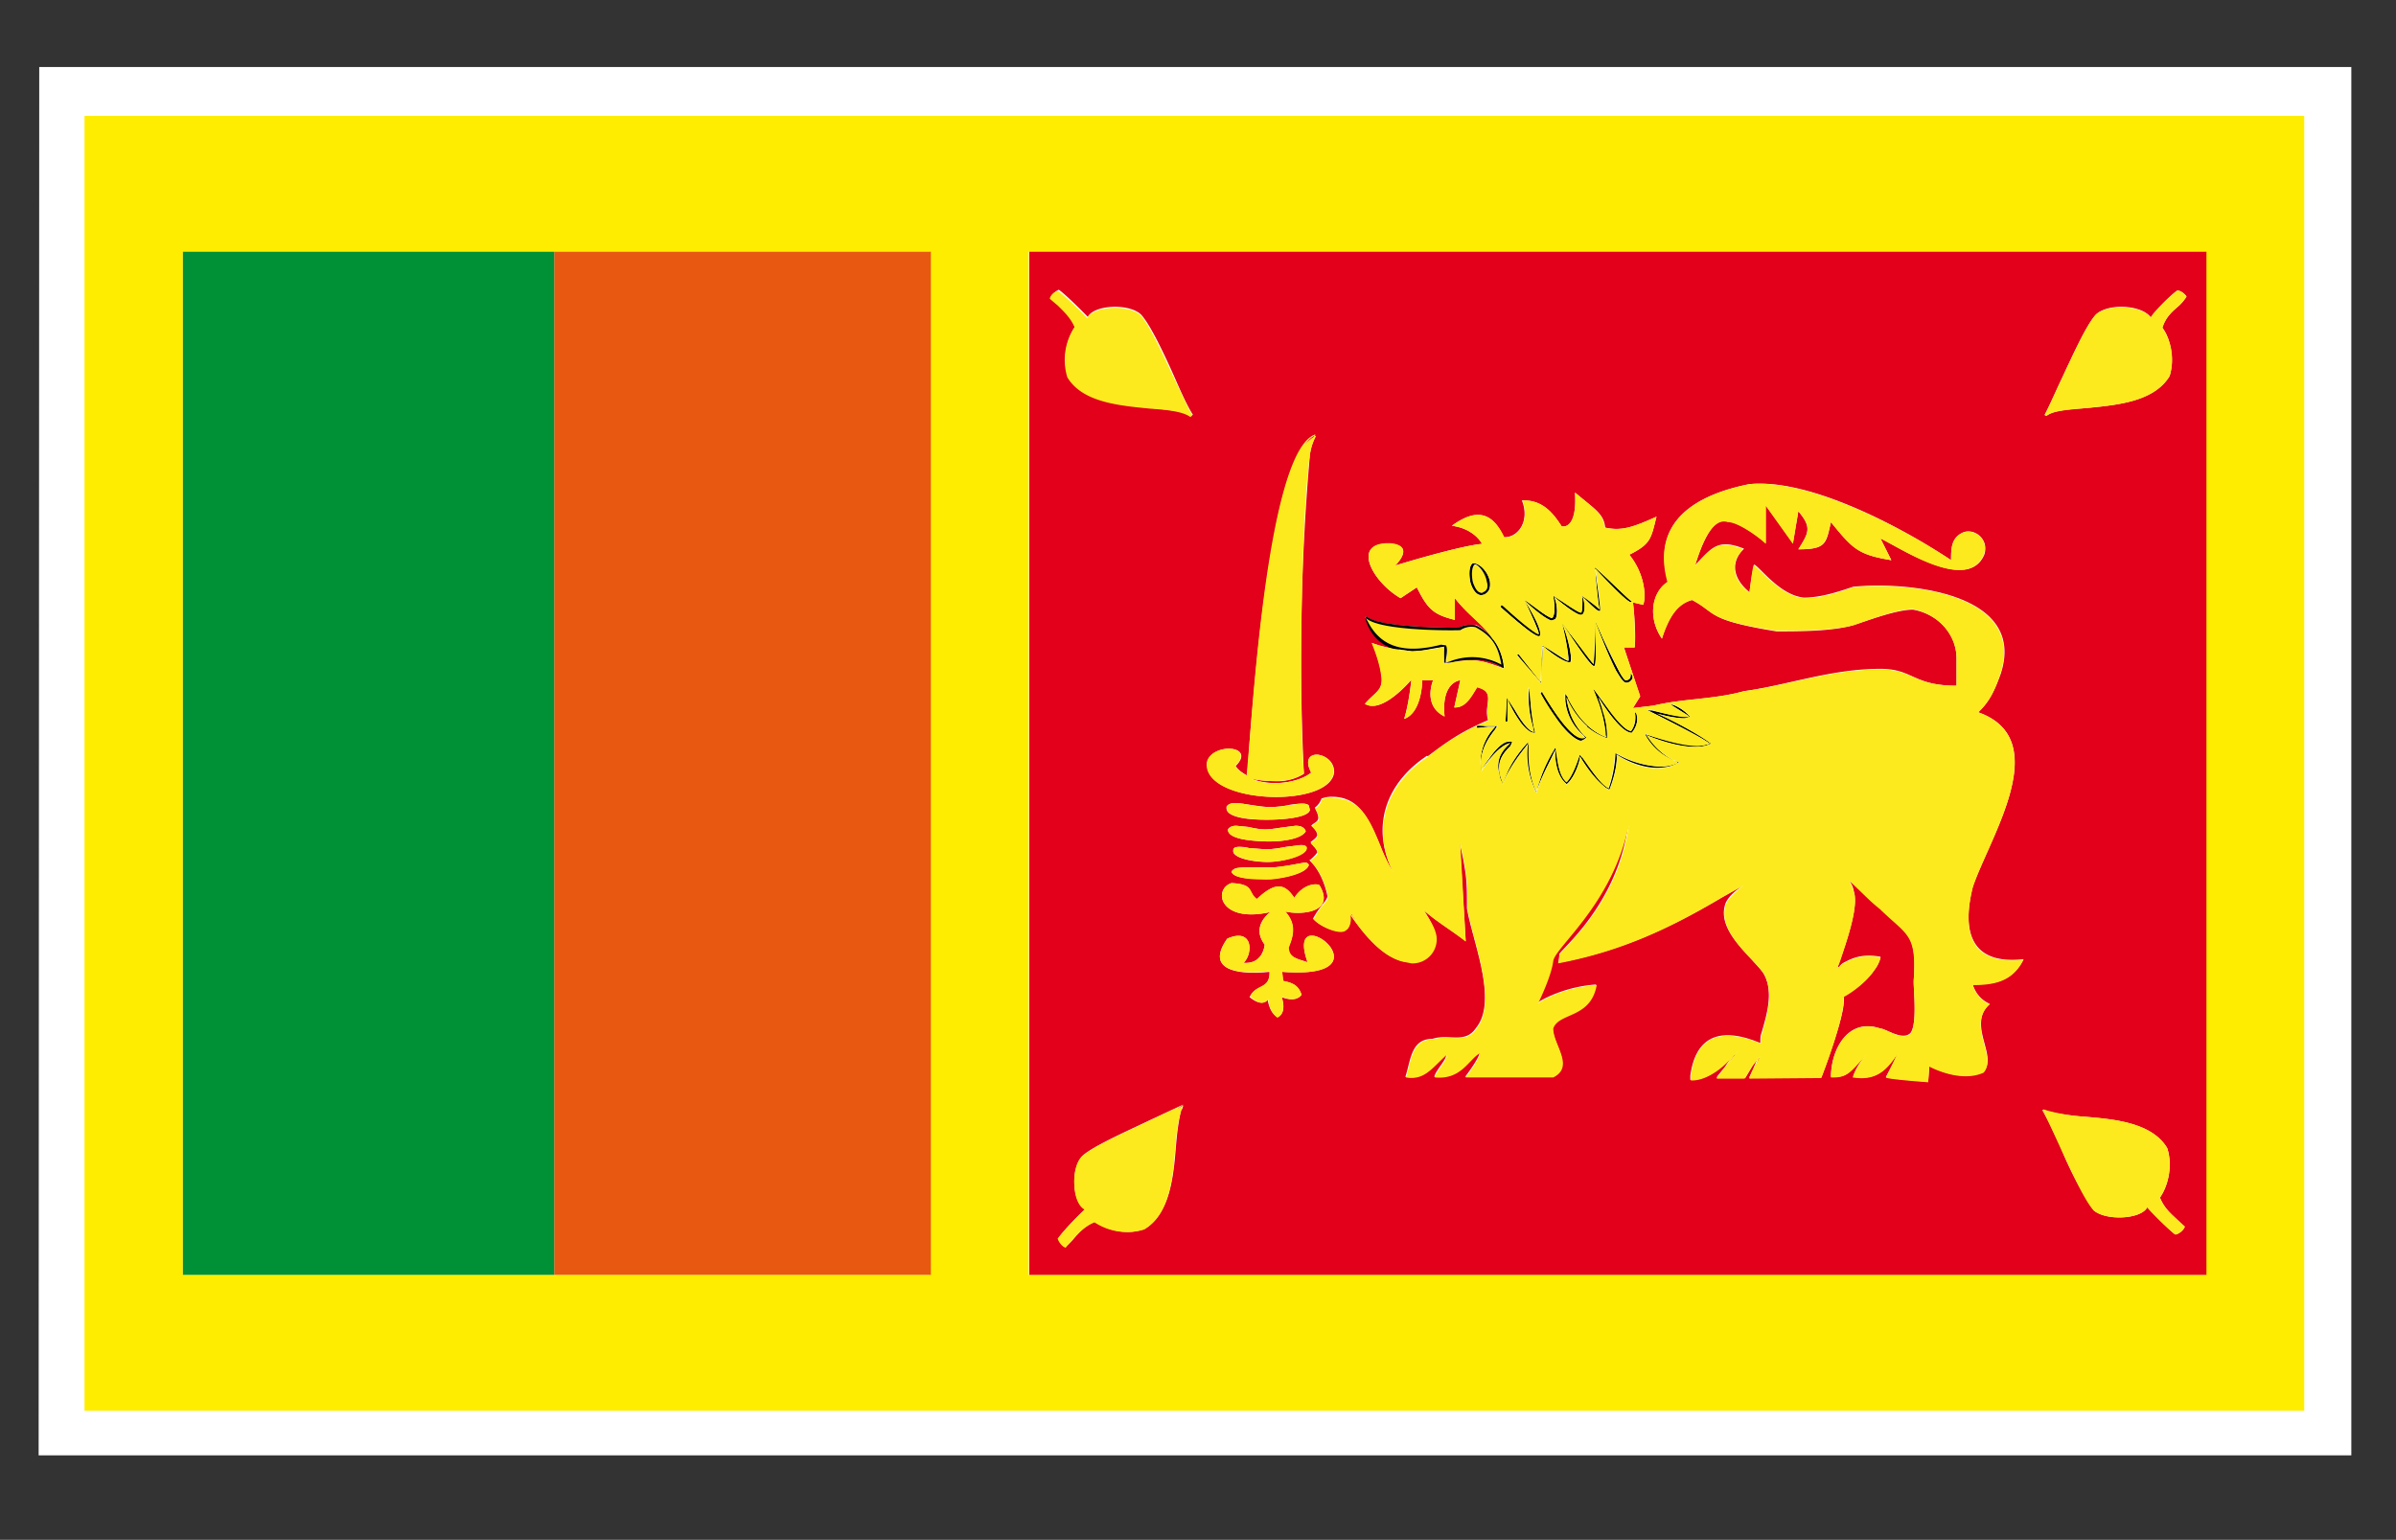 <svg xmlns="http://www.w3.org/2000/svg" viewBox="0 0 39.69 25.51"><rect x="0" y="0" width="39.69" height="25.51" fill="#333333" stroke="none"/><defs/><path fill="#FFF" d="M.65 1.11h38.3v23H.64z"/><path fill="#FFED00" d="M1.4 1.92v21.45h36.77V1.92H1.4zm14.02 19.2H3.03V4.17H15.4v16.95zm21.12 0h-19.5V4.17h19.5v16.95z"/><path fill="#E2101A" d="M28.45 17.86h.17-.16zM21 13.56zm12.93 4.97a2.49 2.49 0 00-.07-.12l-.02-.02.09.14zm-2.8-2.66h-.04.04zm-2.13 2l.36-.02H29zm-5.07-7.09l-.01.16v-.01-.15zm6.5 5.26v-.03a.86.86 0 00-.01.03zm-6.48-5.06l.06-.02a.9.9 0 01-.06.01zM19.6 18.3l-.14.1.12-.07.02-.03zm5.3-7.23a.8.8 0 00-.5-.15c-.15 0-.29.04-.37.06.36-.07.48-.06.9.1l-.01-.03v.02h-.02zm-.97-.1V11h.02l-.02-.01zm-2.11 2.44l.01.02-.01-.02zm7.35 3.9zm-7.4-10.07l.02-.03c-.1.04-.18.15-.26.31a.64.64 0 01.25-.28zm7.36 10.3l-.05.13.1-.18z"/><path fill="#E2001A" d="M17.05 21.12h19.5V4.17h-19.5v16.95zm2.52-2.74c-.04.15-.07.36-.09.61-.04.5-.1 1.12-.52 1.37a.83.83 0 01-.27.05.98.98 0 01-.55-.17c-.17.07-.27.18-.36.29a1.54 1.54 0 01-.12.12v.01h-.02s-.08-.06-.11-.14c.1-.16.43-.48.45-.49-.1-.04-.16-.19-.18-.36-.02-.21.03-.41.13-.52.16-.15.65-.37 1.07-.57l.6-.28-.01.02h.01l-.02.06zm1.67-2.28l.01.15c.15.03.26.07.31.23-.06.08-.17.1-.33.04 0 0 .1.26-.07.33-.14-.08-.16-.29-.16-.29-.08.1-.2.04-.3-.04.1-.22.34-.12.33-.42 0 0-1.2.16-.7-.55.43-.19.43.25.27.4.2.02.32-.1.35-.3-.24-.32.1-.54.09-.54-.84.19-.95-.38-.64-.48.39.02.26.15.42.27.28-.27.45-.29.62-.02.17-.27.41-.24.42-.21.27.46-.33.49-.57.43.2.23.12.44.05.6.01.16.13.18.32.24-.4-1.13 1.46.3-.42.16zm-.2-2.16h-.06c-.3-.01-.63-.04-.64-.2.03-.05.1-.06.14-.06l.2.02c.09.02.18.04.28.04.1 0 .19-.02.27-.03l.23-.03c.06 0 .14.01.17.09-.06.12-.35.17-.6.17zm.6.11c0 .13-.4.23-.65.23-.22 0-.47-.05-.54-.13a.07.07 0 01-.02-.07c0-.05.08-.05.1-.05.04 0 .1 0 .16.02l.27.02c.12 0 .23-.02.34-.04l.24-.03c.03 0 .1 0 .1.05zm-1.02.32h.42c.12 0 .25-.02.35-.04l.22-.04c.01 0 .06 0 .07.04-.03.12-.34.21-.62.23a2 2 0 01-.17 0c-.11 0-.46 0-.49-.12.04-.06.1-.07.22-.07zm.38-.79h-.02c-.12 0-.53 0-.64-.13a.1.1 0 01-.02-.09c.06-.08.18-.06.36-.03.1.01.23.04.36.04.13 0 .25-.02.34-.04.15-.02.25-.03.3.01l.02.08c-.03.13-.47.16-.7.16zm13.15-7.3c.2-.43.42-.91.57-1.07.2-.19.75-.16.9.04h.02c.02-.06.3-.35.43-.44.1.02.15.1.15.1a.57.57 0 01-.12.15c-.1.09-.22.18-.28.37.13.16.21.52.12.8-.26.43-.88.48-1.37.53-.3.02-.56.04-.67.13l-.03-.02c.08-.14.17-.36.28-.59zm-.3 12.1l.07.03c.15.04.36.07.6.09.5.04 1.13.1 1.38.52.1.29.01.64-.12.82.07.17.18.27.28.36l.13.12c0 .02-.05.1-.14.13h-.02c-.13-.1-.45-.43-.46-.45-.1.2-.68.23-.89.05a5.82 5.82 0 01-.56-1.08c-.11-.22-.2-.44-.29-.58h.03a.07.07 0 01-.01-.01zm-10.2-5.85c.36-.27.56-.41 1-.6-.08-.26.14-.46-.18-.55-.1.17-.2.35-.38.34l.1-.45s-.32.02-.26.6c-.37-.18-.19-.6-.19-.6h-.18s0 .53-.3.64c.08-.25.12-.65.12-.65s-.48.58-.77.4c.17-.2.3-.22.28-.45a2.2 2.2 0 00-.16-.56c.04.02.19.07.38.1a.67.67 0 01-.48-.5.03.03 0 010-.01c0 .03.02.04.03.06l-.02-.05-.02-.01v-.02h.03c.12.13.88.18 1.5.18.01 0 .1-.05.22-.05h.08c.13.07.21.15.28.23-.16-.24-.4-.38-.63-.67v.36c-.36-.09-.45-.18-.63-.54l-.27.18c-.48-.28-.83-.95-.15-.9.4.04.06.36.06.36s1.03-.32 1.44-.36c0 0-.12-.25-.5-.3.32-.23.64-.31.86.19.23.01.44-.26.3-.61.34-.01.51.2.66.43.13.02.25-.11.22-.56.32.27.48.35.5.58.27.06.45 0 .85-.18-.09.36-.09.45-.45.63.26.32.28.7.23.83l-.17-.04c.02.14.05.52.03.74h-.18l.27.82-.12.19.34-.04c.5-.12 1-.1 1.5-.24.72-.1 1.45-.37 2.26-.37.54 0 .54.28 1.26.28v-.46c0-.36-.27-.72-.72-.8-.27 0-.72.17-1 .26-.35.1-.9.1-1.26.1-1.17-.19-.98-.3-1.4-.52-.24.06-.38.27-.5.64-.23-.33-.18-.76.1-.94-.28-1 .45-1.44 1.35-1.62 1-.1 2.53.72 3.34 1.26 0-.18 0-.36.18-.45.18-.1.46.09.37.36-.27.63-1.36-.1-1.72-.27l.18.36c-.54-.09-.63-.18-1-.63-.08.36-.08.45-.54.45.17-.27.23-.36 0-.63L29.7 9l-.45-.63V9c-.09-.09-.45-.36-.63-.36-.27-.09-.45.45-.54.72.27-.27.36-.45.81-.27-.24.23-.17.51.09.72 0 0 .05-.37.08-.46.14.1.44.51.82.55.28 0 .55-.09.82-.18.9-.09 2.89.1 2.44 1.45-.1.27-.18.45-.37.63 1.27.45.19 2.07-.09 2.89-.18.72-.05 1.3.84 1.2-.18.36-.47.42-.84.42 0 0 .05.22.28.32-.38.35.14.86-.1 1.12-.38.2-.9-.09-.9-.09l-.02.26s-.69-.05-.7-.08c0 0 .2-.36.18-.37-.18.27-.35.43-.72.37 0 0 .03-.17.23-.38-.28.27-.3.4-.6.38 0-.45.28-.99.82-.8.09 0 .37.21.5.07.11-.16.05-.68.05-.86.06-.8-.1-.75-.55-1.2-.19-.14-.35-.32-.52-.47.04.06.07.12.08.19.08.24-.11.8-.23 1.14l-.04.11h.03c.01-.03.03-.04.05-.06.13-.07.3-.17.63-.11v.02a.57.57 0 01-.1.2c-.17.25-.5.43-.51.44.06.22-.35 1.3-.37 1.34l-1.19.01v-.02l.05-.1.08-.2-.08.12-.12.2h-.47l.01-.02h-.01l.13-.16.1-.15c-.14.15-.4.36-.64.36H28v-.02-.05c.09-.65.49-.82 1.16-.54v-.02c0-.04 0-.1.02-.15.09-.31.2-.68.04-.97-.04-.07-.12-.15-.2-.24-.25-.27-.57-.6-.43-.95.05-.1.15-.19.28-.28l-.35.2c-.9.53-1.72.9-2.71 1.08 0 0 .02-.05.02-.14 0-.06.97-.82 1.14-2.15-.26 1.31-1.21 2-1.25 2.25a2.7 2.7 0 01-.25.7c.12-.08.5-.27.97-.3-.1.56-.63.45-.72.72 0 .27.36.63 0 .81h-1.45s.23-.3.24-.4c-.2.12-.32.44-.75.4.02-.11.22-.3.19-.37-.25.23-.36.42-.67.37.09-.27.09-.63.45-.63.27-.09.54.09.72-.18.37-.45-.06-1.44-.15-1.98 0-.45 0-.54-.12-1.09l.1 1.63c-.25-.19-.5-.33-.7-.52.11.17.2.34.2.47a.4.4 0 01-.4.4c-.06 0-.1 0-.16-.02-.27-.07-.55-.32-.85-.77v.01c0 .06 0 .2-.08.24-.02.02-.05.03-.1.03a.75.75 0 01-.44-.21c.07-.13.13-.2.16-.24.05-.06.07-.09.08-.13-.02-.1-.09-.4-.3-.6a.17.17 0 00.02-.01c.07-.06.1-.1.11-.12 0-.02-.02-.06-.06-.1l-.05-.07c.07-.05.1-.08.11-.11 0-.04-.02-.1-.1-.16l.02-.02c.04-.03.08-.05.09-.08.02-.04 0-.1-.05-.2a.3.3 0 00.11-.15.46.46 0 01.18-.03c.46 0 .62.4.79.8.06.16.13.31.22.45-.37-.72-.15-1.46.56-1.93zm-3.18.16c.04.07.11.11.19.16l.04-.57c.12-1.45.4-4.82 1.09-5.08l-.01.03.02-.01a.94.94 0 00-.1.3 38.96 38.96 0 00-.1 5.3.84.84 0 01-.5.12c-.15 0-.3-.02-.39-.05.33.15.8.08 1.01-.09-.23-.44.4-.35.38 0-.08.6-2.18.52-2.1-.17.07-.33.82-.29.47.06zM17.54 4.8c.15.11.47.44.48.45.1-.2.68-.23.88-.04.15.16.38.64.57 1.07.1.23.2.45.29.59l-.03.02c-.12-.08-.38-.1-.67-.13-.5-.05-1.12-.1-1.37-.52a.98.98 0 01.12-.83.87.87 0 00-.28-.36c-.05-.03-.1-.07-.13-.11 0-.03.05-.1.14-.14z"/><path fill="#E2101A" d="M18 5.27zm4.38 9.88l.13.16a4.46 4.46 0 01-.13-.18v.02zm-.66-.88c.02 0 .02.02.03.03l-.02-.04zm7.01 3.2l-.04.06-.07.1.18-.23-.07.08zm-7-3.5h.02-.01zm.02-.28l.04.04c0-.02-.02-.03-.03-.04h-.01z"/><path fill="#FCEA1E" d="M34.11 18.97c.2.43.42.92.57 1.08.2.18.79.15.89-.05 0 .02.33.35.46.45h.02c.08-.03.14-.1.14-.13l-.13-.12c-.1-.1-.22-.19-.28-.36a.99.99 0 00.12-.82c-.26-.43-.88-.48-1.37-.52a3.15 3.15 0 01-.61-.1l-.07-.02v.01h-.02c.08.14.18.36.28.58zm-.25-.56l.07.12-.1-.14.03.02zm.7-11.65c.5-.05 1.12-.1 1.38-.53a.94.94 0 00-.12-.8c.06-.19.17-.28.28-.37l.12-.14s-.05-.09-.15-.11c-.13.1-.41.38-.43.43l-.01.02c-.16-.2-.7-.23-.91-.05-.15.16-.37.64-.57 1.07l-.28.6.03.01c.11-.09.37-.1.66-.13z"/><path fill="#E85811" d="M9.18 4.17h6.24v16.95H9.18z"/><path fill="#009036" d="M9.17 4.17H3.03v16.95h6.15V4.17z"/><path d="M24.66 12.04h.13-.02a.86.86 0 00-.24.5v.23c.31-.45.46-.45.49-.46l-.03.02c-.1.1-.22.25-.15.5 0 .05.02.09.04.14l.01.02c.12-.3.33-.55.4-.64l.02-.03a1.46 1.46 0 00.13.79v.02c.11-.3.27-.58.31-.69l.01-.02c0 .1 0 .4.17.55l.02.02c.13-.1.21-.35.22-.43v-.03c.05.08.25.4.43.52l.04.02.02.01c.11-.28.13-.5.12-.57v-.01c.06.04.43.27.8.21a.69.69 0 00.22-.07h.02c-.33-.13-.48-.37-.53-.44l-.02-.02c.1.04.55.22.88.19.06 0 .12-.02.17-.04l.03-.01c-.23-.17-.67-.4-.9-.5.13.04.32.08.45.08a.29.29 0 00.08-.02H28a.71.71 0 00-.28-.2l-.05-.01.27.17.04.03a.23.23 0 01-.06 0c-.15 0-.43-.07-.56-.1h-.03l-.05-.01s.57.28.92.48l.13.08h-.01a.52.52 0 01-.2.03c-.27 0-.62-.11-.78-.16l-.07-.02h-.02s.12.25.4.4l.16.06h-.02a.68.68 0 01-.3.07 1.58 1.58 0 01-.71-.21.28.28 0 00-.02-.01s0 .25-.1.55l-.01.03c-.14-.06-.34-.38-.43-.5a.32.32 0 00-.04-.04l-.01-.02s-.1.34-.22.46c-.14-.12-.15-.4-.17-.52v-.03l-.01-.03s-.16.24-.26.54c-.02.07-.05.13-.06.2l-.01-.02c-.13-.31-.11-.62-.12-.75v-.04-.02s-.22.22-.35.5l-.08.19v-.02c-.14-.32.01-.48.13-.6l.03-.07s-.02-.01-.07 0c-.06 0-.17.07-.32.29-.04.05-.08.1-.12.18v-.02c-.05-.32.16-.57.23-.66l.02-.04.01-.01h-.19l-.13-.01s-.02 0-.02.02c0 0 0 .02.02.02l.18-.02z"/><path fill="#FCEA1E" d="M24.43 9.36c-.05.03-.06.16-.03.29.03.08.07.17.14.17v.02l.03-.03c.08-.03.08-.11.07-.17-.03-.14-.16-.28-.2-.28z"/><path d="M24.4 9.33c-.07.04-.07.2-.04.33.04.12.1.2.18.2l.05-.01c.08-.04.1-.11.09-.22-.03-.15-.16-.3-.28-.3zm.17.48l-.03.02v.01-.02c-.07 0-.11-.09-.14-.17-.03-.13-.02-.26.03-.3.06 0 .18.15.2.29.02.06.02.14-.06.17zm.76 1.6v-.02.03c-.01.07-.02.32.06.61l.02.1c-.1-.02-.22-.2-.32-.37l-.05-.08-.06-.1-.02-.02-.02.38c0 .01 0 .02.02.02 0 0 .02 0 .02-.02v-.19l-.01-.18.01.04a2.88 2.88 0 00.2.35c.05.06.1.12.15.15.03.02.05.03.08.03h.02l-.04-.2c-.04-.24-.04-.41-.05-.5v-.03zm1.75.39s.05.16-.06.31c-.1 0-.27-.22-.42-.42l-.09-.12-.07-.1c-.02-.04-.04-.05-.05-.06l.1.26c.05.15.1.34.1.5l.02.04h-.01c-.36-.14-.54-.49-.62-.64l-.01-.02-.02-.03-.02-.03v.07c0 .12.04.4.3.62l.03.04a.1.1 0 01-.08 0c-.23-.05-.58-.67-.62-.74v-.01h-.03a.02.02 0 00-.01.02c0 .01.11.2.25.4.12.17.28.34.4.38a.1.1 0 00.03 0l.06-.03.02-.02a.95.95 0 01-.25-.37c-.05-.12-.07-.23-.08-.29a1.42 1.42 0 00.34.47v.01a1.04 1.04 0 00.31.18l.02.01c.01-.13-.02-.3-.06-.44a1.36 1.36 0 00-.04-.11l-.04-.13.08.13.07.1c.13.18.29.36.4.36.11-.13.1-.26.08-.32l-.02-.02zm-.08-.56c-.02.02-.04.03-.07.03-.02 0-.06-.06-.11-.15a9.13 9.13 0 01-.27-.55l-.1-.23-.02-.04c0 .32-.03.67-.03.7-.03-.02-.21-.28-.4-.51a4.64 4.64 0 00-.1-.14.77.77 0 01-.03-.04c.07.29.13.6.11.64-.03 0-.18-.1-.35-.21l-.06-.04h-.02l-.01.21v.14l-.01.25-.02-.02-.33-.42-.02-.02h-.02a.02.02 0 000 .02l.23.27.14.16.02.03.02-.4v-.21a.07.07 0 01.02 0c.09.08.35.28.44.26.04-.05-.02-.35-.09-.53-.02-.05-.03-.1-.05-.12l.03.04c.46.7.5.68.51.67.01 0 .03-.02.03-.4v-.33.05c.08.18.21.53.33.76.07.11.12.2.17.2.04 0 .07-.02.09-.05a.07.07 0 000-.09l-.02-.02s.01.06-.01.09z"/><path d="M25.5 10.54c.05-.03-.02-.24-.25-.6.01.02.32.31.45.34l.06-.02c.06-.07.02-.33-.02-.37.1.08.4.32.46.3.07-.02.06-.24.01-.31.25.25.27.25.3.24 0 0 .01-.02-.09-.7.56.59.6.58.61.54-.04-.01-.38-.36-.61-.56.02.26.06.67.08.7-.02-.02-.15-.14-.3-.23.02.14.01.27-.01.28-.05 0-.25-.15-.46-.28.02.12.04.32-.02.37-.1-.02-.35-.24-.46-.3.12.24.25.53.24.56-.05 0-.34-.24-.6-.47h-.03v.03c.25.22.55.48.63.48h.01z"/><path fill="#FCEA1E" d="M23.87 10.68h.07c.04.05.03.15.02.25v.04a.9.9 0 00.05-.01.99.99 0 01.39-.07c.18 0 .34.04.47.12-.05-.28-.14-.46-.43-.62a.32.32 0 00-.07 0c-.1 0-.18.05-.18.05-.35 0-1.34-.01-1.55-.19l.02.05c.2.41.6.54 1.21.38z"/><path d="M23.24 10.77l.15.02h.1l.33-.06c.03 0 .06 0 .1-.02v.27h.1c.08-.02.22-.05.38-.05a.8.8 0 01.5.14l.01-.01v-.01a.9.9 0 00-.18-.47.87.87 0 00-.28-.22.36.36 0 00-.08-.01c-.12 0-.21.05-.23.05-.61 0-1.37-.05-1.5-.19l-.01.01-.01.02.02.01c.21.18 1.2.2 1.55.19a.34.34 0 01.25-.05c.3.16.38.34.43.62a1.01 1.01 0 00-.86-.05l-.06.02v-.05c.02-.1.03-.2 0-.24l-.08-.01c-.62.16-1 .03-1.21-.38l-.04-.06v.02c.08.26.24.42.48.5h.09l.05.01z"/><path fill="#FCEA1E" d="M22.08 13.21c-.05 0-.1 0-.18.03a.3.3 0 01-.11.16c.04.08.07.15.05.2l-.09.07-.02.02c.07.07.1.12.1.16-.01.03-.04.06-.12.12l.06.06c.04.04.06.08.06.1 0 .03-.04.06-.1.11h-.01v.01a.17.17 0 00-.02.01c.21.2.28.5.3.6 0 .04-.03.07-.08.13-.04.04-.09.11-.16.24.06.08.3.21.45.21.04 0 .07-.01.09-.03.07-.04.09-.18.07-.24v-.01c.31.45.59.7.86.77l.15.03a.4.4 0 00.42-.4c0-.14-.1-.31-.22-.48.22.19.46.33.7.52l-.09-1.63c.12.55.12.64.12 1.09.09.54.51 1.53.15 1.98-.18.27-.45.09-.72.18-.36 0-.36.36-.45.63.3.05.42-.14.67-.37.03.07-.17.26-.19.37.43.04.55-.28.74-.4 0 .1-.23.4-.23.4h1.45c.36-.18 0-.54 0-.81.09-.27.62-.16.72-.72-.48.03-.85.22-.97.3.02-.04.22-.45.25-.7.04-.24.98-.94 1.25-2.25-.17 1.33-1.15 2.09-1.15 2.15 0 .09-.02.14-.02.14 1-.19 1.81-.55 2.71-1.09l.36-.2c-.13.1-.23.2-.28.29-.14.34.17.68.43.95.08.09.16.17.2.24.15.3.05.65-.04.97a.45.45 0 00-.02.15v.02c-.68-.28-1.08-.11-1.16.54v.07h.02c.24 0 .5-.2.64-.36l-.1.15-.13.16v.02h.46l.12-.2.1-.12-.1.2-.04.1v.02l1.19-.01c.02-.05.43-1.12.36-1.34.02 0 .35-.19.52-.45a.58.58 0 00.1-.2v-.01c-.33-.06-.5.04-.63.11l-.06.05a.55.55 0 01-.02.01l.04-.1c.11-.34.31-.9.23-1.15a.78.78 0 00-.08-.19c.17.15.33.33.51.47.46.45.61.4.56 1.2 0 .18.06.7-.05.86-.13.14-.41-.08-.5-.08-.55-.18-.82.36-.82.81.29.01.32-.1.6-.38-.2.21-.24.38-.24.38.37.06.55-.1.73-.37l-.18.37c.01.03.7.08.7.08l.02-.26s.51.28.9.1c.23-.27-.29-.79.1-1.13a.5.5 0 01-.28-.32c.36 0 .66-.06.84-.42-.9.1-1.02-.48-.84-1.2.27-.82 1.36-2.44.09-2.9.18-.17.27-.35.36-.62.45-1.36-1.53-1.54-2.44-1.45-.27.1-.54.18-.81.18-.38-.04-.68-.44-.83-.55-.03.09-.07.46-.07.46-.27-.21-.34-.49-.1-.72-.45-.18-.54 0-.8.27.08-.27.26-.81.54-.72.18 0 .54.27.63.36v-.63l.45.63.09-.54c.23.27.17.36 0 .63.45 0 .45-.09.54-.45.36.45.45.54 1 .63l-.18-.36c.36.18 1.44.9 1.71.27.1-.27-.18-.45-.36-.36-.18.09-.18.27-.18.45-.81-.54-2.35-1.35-3.34-1.26-.9.18-1.63.63-1.36 1.62-.27.18-.32.6-.09.94.12-.37.26-.57.5-.64.41.22.23.33 1.4.51.36 0 .9 0 1.27-.09.27-.09.72-.27.99-.27.45.1.72.45.72.82v.45c-.72 0-.72-.27-1.26-.27-.82 0-1.54.27-2.26.36-.5.14-1 .12-1.5.24l-.34.04.12-.2-.27-.8h.18c.01-.23-.01-.61-.03-.75l.17.04c.05-.13.03-.51-.23-.83.36-.18.36-.27.45-.63-.4.18-.59.24-.86.18-.02-.23-.17-.31-.49-.58.03.45-.1.58-.22.56-.15-.23-.32-.44-.65-.43.13.35-.08.63-.3.61-.24-.5-.55-.42-.87-.19.38.05.5.3.5.3-.4.04-1.44.36-1.44.36s.34-.32-.06-.37c-.68-.04-.33.63.15.91l.27-.18c.18.36.27.45.63.54v-.36c.23.3.46.43.62.67.11.12.16.27.2.47h-.01v.03c-.4-.16-.53-.17-.89-.1l-.05.01h-.05v-.05-.16-.06c-.04 0-.07 0-.1.02-.13.02-.24.04-.34.04l-.09.01-.15-.02h-.05l-.09-.02a1.86 1.86 0 01-.38-.1c.02.05.14.34.16.56.03.23-.1.26-.27.45.28.18.77-.4.77-.4s-.04.4-.12.65c.3-.1.3-.64.3-.64h.18s-.18.42.19.6c-.06-.58.26-.6.26-.6l-.1.45c.19.01.28-.17.38-.33.32.08.1.28.19.55a3.7 3.7 0 00-1.01.6c-.7.46-.93 1.2-.57 1.92-.08-.14-.15-.29-.21-.44-.17-.42-.33-.8-.8-.8zm8.35 2.83h-.01l.01-.03v.03zm-1.27 1.27zm-.47.22l.04-.05.07-.08-.18.23.07-.1zm-.24.33h.17-.17zm.67-.31l.04-.06-.09.18.05-.12zm-.12.31h.36H29zm2.13-1.99h-.04.04zm-4.1-3.73c-.11 0-.27-.18-.4-.36l-.07-.1-.09-.13.05.12.03.12c.05.14.08.3.07.44l-.02-.01a.87.87 0 01-.22-.11.9.9 0 01-.09-.07 1.42 1.42 0 01-.33-.47l-.01-.02c0 .07.03.18.07.3.05.12.13.25.26.37l-.02.01c-.02.02-.04.04-.06.04a.1.1 0 01-.03 0c-.13-.04-.28-.21-.4-.39-.14-.19-.24-.38-.25-.4v-.02h.03v.02c.05.07.4.69.63.75a.1.1 0 00.07-.01l-.03-.04a.9.9 0 01-.3-.62v-.07l.02.02.03.04a.18.18 0 000 .02c.08.15.26.5.63.64v-.05c-.01-.15-.06-.34-.11-.5a3.62 3.62 0 00-.1-.25l.04.05.08.1.09.13c.14.2.31.41.42.42.1-.15.06-.31.06-.32l.02.03c.03.05.04.19-.07.32zm-1.6 0h-.01-.01a.17.17 0 01-.08-.03.6.6 0 01-.15-.16 1.78 1.78 0 01-.11-.17 2.4 2.4 0 01-.09-.18l-.01-.03v.37l-.01.02a.02.02 0 01-.02-.02l.02-.38.02.03.06.09.05.07c.1.17.22.36.32.37l-.02-.09a1.78 1.78 0 01-.07-.65l.01.03v.03c.02.08.02.26.06.49 0 .07.02.14.04.21zm1.6-.88c-.02.03-.05.05-.1.05-.04 0-.1-.09-.16-.2a6.75 6.75 0 01-.32-.76l-.02-.04v.33c.01.37-.01.39-.02.4-.02 0-.05.02-.5-.67a.88.88 0 00-.04-.05l.05.12c.06.18.13.48.1.53-.1.02-.36-.18-.45-.25h-.01l-.01.2-.02.4-.02-.02-.14-.17-.24-.27v-.02h.03l.01.02.34.43.01.01.01-.25v-.14l.02-.22.02.02.06.03c.17.1.32.2.35.2a2.9 2.9 0 00-.11-.63c0 .02.02.03.03.04l.1.14c.18.23.37.5.4.51l.03-.7.02.04.1.23.27.55c.05.1.1.15.11.15.03 0 .05-.01.06-.03.03-.03.02-.08.02-.08l.02.02c.01.01.02.05 0 .08zm-2.44-1.41l-.05.01c-.08 0-.14-.08-.18-.2-.03-.13-.03-.29.04-.33.12 0 .25.15.28.3.02.1-.01.18-.1.22zm.27.2v-.02h.03c.25.24.55.48.6.48 0-.04-.12-.33-.24-.57.11.06.36.28.46.3.06-.05.04-.25.02-.37.2.13.41.28.46.28.02 0 .03-.14.02-.28l.29.22c-.02-.02-.06-.43-.08-.69.23.2.57.55.61.56 0 .04-.05.05-.6-.54.1.68.08.7.07.7-.02.01-.04.01-.29-.24.04.07.06.29-.01.3-.07.03-.36-.21-.46-.3.04.05.09.32.02.38l-.06.02c-.12-.03-.44-.32-.45-.34.23.36.3.57.25.6h-.01c-.08 0-.38-.26-.63-.48zm-.38 1.97h.33l-.02.03a.19.19 0 01-.02.03c-.07.1-.28.34-.23.66v.02l.11-.18c.15-.21.26-.28.33-.3.04 0 .07.01.07.02l-.03.06c-.12.12-.27.28-.13.6v.02l.08-.18c.13-.3.34-.5.34-.51v.03l.01.03c0 .13-.02.44.12.75v.02l.07-.2c.1-.3.25-.53.25-.54l.01.03v.03c.03.12.04.4.18.52.12-.12.21-.45.22-.46l.01.02.04.04c.09.12.29.44.43.5v-.03c.1-.3.1-.55.1-.55h.03a1.58 1.58 0 00.72.22c.1 0 .2-.01.3-.06l-.14-.08a.92.92 0 01-.41-.4h.02l.07.03c.16.05.51.17.78.17.07 0 .14-.02.2-.04a4.36 4.36 0 00-.12-.08c-.35-.2-.91-.47-.92-.48h.08c.13.04.41.12.56.12H27.98c0-.02-.03-.03-.04-.04l-.27-.17h.05c.08.03.23.13.28.21h-.02a.28.28 0 01-.08.02c-.13 0-.32-.04-.46-.08.24.1.68.33.9.5l-.02.01a.52.52 0 01-.17.04c-.33.03-.77-.15-.87-.19h-.01l.02.02c.05.07.2.31.53.43l-.02.01a.67.67 0 01-.22.08c-.37.06-.74-.17-.8-.22v.02c.01.05 0 .28-.12.57l-.02-.01-.04-.03a1.8 1.8 0 01-.42-.51l-.01.02c-.01.09-.1.33-.22.44l-.01-.02c-.17-.15-.18-.45-.18-.55v.02c-.05.1-.21.37-.31.69l-.02-.03-.06-.16c-.1-.28-.08-.54-.07-.62l-.01.02c-.07.1-.28.34-.4.65v-.03c-.03-.05-.04-.09-.05-.13-.08-.25.05-.4.15-.5l.03-.03c-.03.01-.18.01-.48.47v-.03a.63.63 0 01-.01-.21.84.84 0 01.24-.5h.02-.13l-.18.02a.02.02 0 01-.02-.02l.02-.02zm-2.67 1.39l.01.02-.01-.02zm-.06.28l.04.04-.04-.04zm-.01.28h0zm-.02.3c.02 0 .02.02.03.03l-.03-.03zm.66.88a.25.25 0 000-.02l.13.18-.13-.16z"/><path fill="#FCEA1E" d="M21.66 15.94c-.19-.06-.3-.08-.31-.24.06-.16.15-.38-.06-.6.24.06.84.03.57-.43 0-.03-.25-.06-.42.2-.17-.26-.34-.24-.62.02-.15-.11-.03-.24-.42-.26-.31.1-.2.67.64.48.02 0-.33.22-.09.54-.02.2-.16.32-.35.3.16-.15.16-.59-.27-.4-.5.71.7.54.7.54.01.31-.23.2-.32.42.1.09.21.15.3.05 0 0 .01.2.15.3.17-.08.07-.35.07-.35.16.07.27.05.33-.03-.05-.16-.15-.2-.3-.23l-.02-.15c1.88.15.01-1.3.42-.16zm.43-3.14c.03-.35-.6-.44-.37 0-.21.17-.69.24-1 .1.09.02.23.04.38.04s.35-.02.5-.13c-.08-.8-.06-4.17.1-5.28a.94.94 0 01.1-.31l-.02.01V7.2c-.69.26-.97 3.63-1.08 5.08l-.05.57c-.07-.04-.14-.09-.19-.16.36-.35-.4-.39-.47-.06-.08.69 2.03.77 2.1.17zm-.31-5.6l-.02.04a.64.64 0 00-.24.28c.08-.16.17-.27.26-.31zM17.8 5.42a.99.99 0 00-.12.83c.25.42.87.47 1.37.52.3.02.55.05.67.14l.03-.03c-.08-.14-.18-.36-.29-.59-.2-.43-.42-.91-.57-1.07-.2-.18-.78-.15-.88.05a5.2 5.2 0 00-.48-.45c-.09.02-.14.1-.14.13l.13.11c.1.1.21.2.28.36zm.2-.14zm1.58 13.03l-.59.28c-.42.2-.91.42-1.07.57-.1.1-.14.3-.12.52.01.17.08.32.17.36-.02.01-.34.33-.45.48.03.09.1.14.11.14l.01.01.02-.01.11-.13c.1-.1.19-.21.36-.28a.98.98 0 00.82.12c.43-.25.48-.87.52-1.37.02-.25.05-.46.1-.61l.02-.07-.01.01v-.02zm0 0s0 .02-.02.03l-.12.06.14-.09z"/><path fill="#FCEA1E" d="M21.67 13.34c-.04-.04-.14-.03-.29 0-.1.01-.2.03-.34.03-.13 0-.25-.02-.36-.04-.18-.03-.3-.05-.36.03 0 .03 0 .06.02.09.11.12.52.13.64.13h.01c.24 0 .68-.03.7-.16a.1.1 0 00-.02-.08zm-.67.23zm.23.14a1.8 1.8 0 01-.27.03c-.1 0-.2-.02-.28-.04l-.2-.02c-.04 0-.1 0-.14.07 0 .14.34.18.64.19h.06c.24 0 .53-.05.59-.17-.03-.08-.11-.09-.17-.09l-.23.03zm-.27.36l-.27-.02a1.3 1.3 0 00-.16-.02c-.02 0-.1 0-.1.05 0 .02 0 .05.02.06.07.09.32.13.53.14H21c.26 0 .65-.1.65-.23 0-.05-.07-.05-.1-.05l-.24.03c-.1.02-.22.04-.34.04zm.1.5c.28-.03.59-.11.62-.24-.01-.04-.06-.04-.07-.04l-.22.04-.35.05h-.42c-.13 0-.18 0-.22.06.03.12.38.13.49.13a2 2 0 00.17 0z"/></svg>